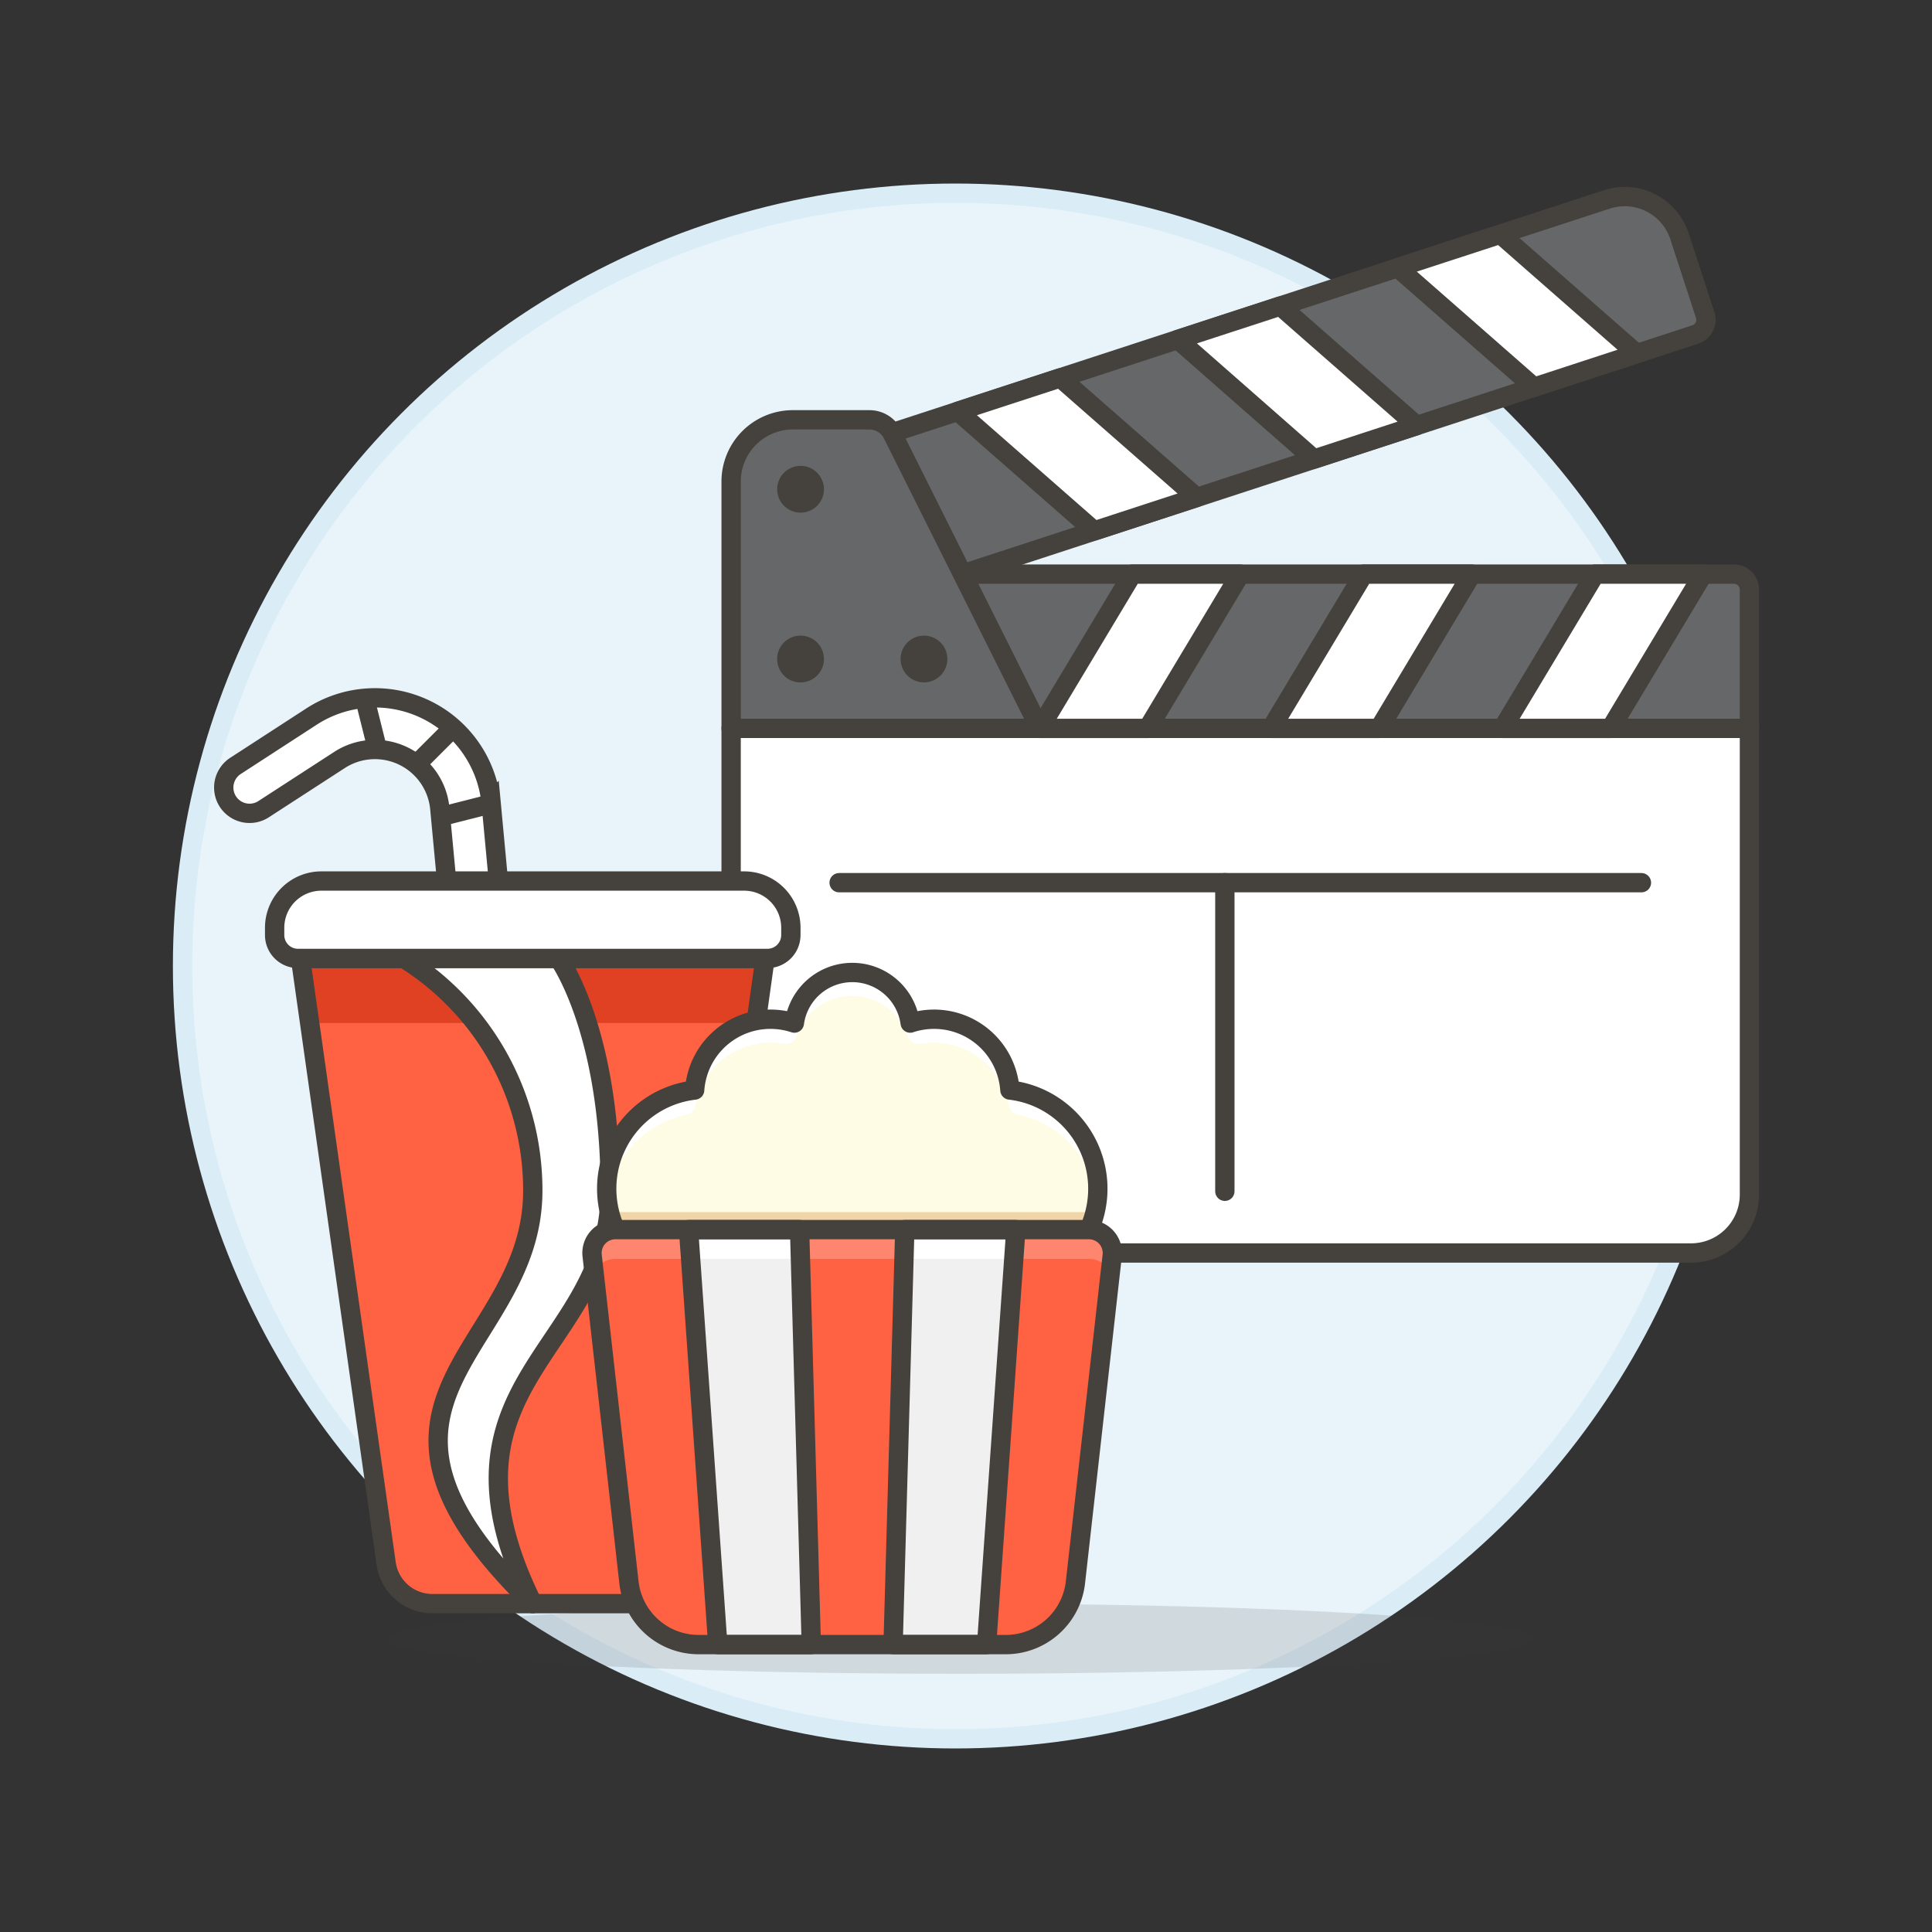 <svg xmlns="http://www.w3.org/2000/svg" viewBox="0 0 100 100"><rect x="0" y="0" width="100" height="100" fill="#333333" stroke="none"/><g class="nc-icon-wrapper"><defs/><circle class="a" cx="49.449" cy="50" r="40" fill="#e8f4fa" stroke="#daedf7" stroke-miterlimit="10"/><path class="b" d="M83.171 10.322a2.982 2.982 0 0 1 3.76 1.908l1.331 4.076a.8.8 0 0 1-.511 1.007L47.4 30.5l-3.961-7.206z" fill="#656769" stroke="#45413c" stroke-linecap="round" stroke-linejoin="round"/><path class="c" d="M54.881 19.557l-5.306 1.732 7.062 6.191 5.305-1.732-7.061-6.191z" stroke="#45413c" stroke-linecap="round" stroke-linejoin="round" fill="#fff"/><path class="c" d="M66.271 15.839l-5.306 1.732 7.049 6.192 5.315-1.735-7.058-6.189z" stroke="#45413c" stroke-linecap="round" stroke-linejoin="round" fill="#fff"/><path class="c" d="M77.659 12.121l-5.315 1.735 7.057 6.187 5.313-1.737-7.055-6.185z" stroke="#45413c" stroke-linecap="round" stroke-linejoin="round" fill="#fff"/><path class="d" d="M90.551 61.83a3.025 3.025 0 0 1-3.025 3.025H40.868a3.025 3.025 0 0 1-3.025-3.025V37.7h52.708z" style="" fill="#fff"/><path class="e" d="M90.551 61.83a3.025 3.025 0 0 1-3.025 3.025H40.868a3.025 3.025 0 0 1-3.025-3.025V37.7h52.708z" stroke="#45413c" stroke-linecap="round" stroke-linejoin="round" fill="none"/><path class="b" d="M49.822 29.716l3.993 7.984h36.736v-7.184a.8.8 0 0 0-.8-.8z" fill="#656769" stroke="#45413c" stroke-linecap="round" stroke-linejoin="round"/><path class="b" d="M53.815 37.7H37.843V24.924a3.194 3.194 0 0 1 3.194-3.194h3.969a1.333 1.333 0 0 1 1.191.736z" fill="#656769" stroke="#45413c" stroke-linecap="round" stroke-linejoin="round"/><path class="e" d="M43.433 45.688H84.96" stroke="#45413c" stroke-linecap="round" stroke-linejoin="round" fill="none"/><path class="e" d="M63.398 45.688V61.66" stroke="#45413c" stroke-linecap="round" stroke-linejoin="round" fill="none"/><path class="c" d="M58.607 29.716h5.59l-4.792 7.986h-5.59l4.792-7.986z" stroke="#45413c" stroke-linecap="round" stroke-linejoin="round" fill="#fff"/><path class="c" d="M70.586 29.716h5.59l-4.792 7.986h-5.59l4.792-7.986z" stroke="#45413c" stroke-linecap="round" stroke-linejoin="round" fill="#fff"/><path class="c" d="M82.565 29.716h5.59l-4.792 7.986h-5.59l4.792-7.986z" stroke="#45413c" stroke-linecap="round" stroke-linejoin="round" fill="#fff"/><path class="f" d="M41.437 32.9a1.211 1.211 0 1 0 1.21 1.21 1.211 1.211 0 0 0-1.21-1.21z" style="" fill="#45413c"/><path class="f" d="M41.437 24.114a1.21 1.21 0 1 0 1.21 1.21 1.212 1.212 0 0 0-1.21-1.21z" style="" fill="#45413c"/><path class="f" d="M47.825 32.9a1.21 1.21 0 1 0 1.21 1.209 1.211 1.211 0 0 0-1.21-1.209z" style="" fill="#45413c"/><ellipse class="g" cx="49.713" cy="84.82" rx="29.645" ry="1.815" fill="#45413c" opacity="0.15"/><g><path class="h" d="M24.934 54.923a1.361 1.361 0 0 0 .4.024 1.336 1.336 0 0 0 1.2-1.456l-1.118-11.974a6.044 6.044 0 0 0-9.3-4.423l-3.908 2.536a1.336 1.336 0 1 0 1.453 2.242l3.912-2.536a3.373 3.373 0 0 1 5.186 2.456l1.124 11.95a1.337 1.337 0 0 0 1.051 1.181z" stroke-miterlimit="10" stroke="#45413c" fill="#fff"/><path class="i" d="M25.424 41.604l-2.62.666" stroke-miterlimit="10" stroke="#45413c" fill="none"/><path class="i" d="M23.448 37.672l-1.883 1.882" stroke-miterlimit="10" stroke="#45413c" fill="none"/><path class="i" d="M18.876 36.143l.663 2.653" stroke-miterlimit="10" stroke="#45413c" fill="none"/><path class="j" d="M19.987 80.924a2.419 2.419 0 0 0 2.4 2.081h12.537l4.675-33.4H15.554z" style="" fill="#ff6242"/><path class="k" d="M39.132 52.949H16.027l-.473-3.34h24.045l-.467 3.34z" style="" fill="#e04122"/><path class="e" d="M19.987 80.924a2.419 2.419 0 0 0 2.4 2.081h12.537l4.675-33.4H15.554z" stroke="#45413c" stroke-linecap="round" stroke-linejoin="round" fill="none"/><path class="c" d="M27.577 83.005c-11.021-10.687 0-13.024 0-21.373A14.117 14.117 0 0 0 20.9 49.609h8.015s2.671 3.674 2.671 12.023-9.686 9.851-4.009 21.373z" stroke="#45413c" stroke-linecap="round" stroke-linejoin="round" fill="#fff"/><path class="c" d="M39.725 49.609h-24.3a1.21 1.21 0 0 1-1.21-1.21v-.377a2.42 2.42 0 0 1 2.42-2.42h21.88a2.419 2.419 0 0 1 2.42 2.42v.378a1.21 1.21 0 0 1-1.21 1.209z" stroke="#45413c" stroke-linecap="round" stroke-linejoin="round" fill="#fff"/></g><path class="l" d="M51.672 66.67a5.142 5.142 0 0 0 .6-10.25 3.935 3.935 0 0 0-5.161-3.466 3.025 3.025 0 0 0-5.995 0 3.935 3.935 0 0 0-5.161 3.466 5.142 5.142 0 0 0 .6 10.25z" style="" fill="#fffce5"/><path class="m" d="M32.009 63.948h24.2a5.119 5.119 0 0 0 .461-1.21H31.548a5.119 5.119 0 0 0 .461 1.21z" style="" fill="#f0d5a8"/><path class="d" d="M35.526 57.7a.607.607 0 0 0 .474-.491 3.932 3.932 0 0 1 4.556-3.184.6.6 0 0 0 .678-.406 3.026 3.026 0 0 1 5.745 0 .605.605 0 0 0 .678.406 3.933 3.933 0 0 1 4.557 3.184.6.6 0 0 0 .476.488 5.146 5.146 0 0 1 4.086 4.434 5.221 5.221 0 0 0 .036-.6 5.143 5.143 0 0 0-4.547-5.108 3.935 3.935 0 0 0-5.161-3.466 3.025 3.025 0 0 0-5.995 0 3.935 3.935 0 0 0-5.161 3.466 5.142 5.142 0 0 0-4.546 5.108 5.222 5.222 0 0 0 .035.6 5.146 5.146 0 0 1 4.089-4.431z" style="" fill="#fff"/><path class="e" d="M51.672 66.67a5.142 5.142 0 0 0 .6-10.25 3.935 3.935 0 0 0-5.161-3.466 3.025 3.025 0 0 0-5.995 0 3.935 3.935 0 0 0-5.161 3.466 5.142 5.142 0 0 0 .6 10.25z" stroke="#45413c" stroke-linecap="round" stroke-linejoin="round" fill="none"/><path class="j" d="M55.665 81.9a3.63 3.63 0 0 1-3.607 3.224h-15.9a3.631 3.631 0 0 1-3.604-3.224l-1.905-16.909a1.21 1.21 0 0 1 1.2-1.346h24.519a1.212 1.212 0 0 1 1.2 1.346z" style="" fill="#ff6242"/><path class="n" d="M30.748 65.871a1.194 1.194 0 0 1 .2-.31 1.208 1.208 0 0 1 .9-.4h24.52a1.207 1.207 0 0 1 .9.4 1.194 1.194 0 0 1 .2.31l.1-.88a1.21 1.21 0 0 0-1.2-1.346H31.851a1.21 1.21 0 0 0-1.2 1.346z" style="" fill="#ff866e"/><path class="o" d="M41.387 63.645l.605 21.478h-4.84L35.64 63.645h5.747z" style="" fill="#f0f0f0"/><path class="d" d="M41.43 65.158l-.043-1.513H35.64l.106 1.513h5.684z" style="" fill="#fff"/><path class="o" d="M46.832 63.645l-.605 21.478h4.84l1.513-21.478h-5.748z" style="" fill="#f0f0f0"/><path class="d" d="M46.79 65.158l.042-1.513h5.748l-.107 1.513H46.79z" style="" fill="#fff"/><path class="e" d="M55.665 81.9a3.63 3.63 0 0 1-3.607 3.224h-15.9a3.631 3.631 0 0 1-3.604-3.224l-1.905-16.909a1.21 1.21 0 0 1 1.2-1.346h24.519a1.212 1.212 0 0 1 1.2 1.346z" stroke="#45413c" stroke-linecap="round" stroke-linejoin="round" fill="none"/><path class="e" d="M41.387 63.645l.605 21.478h-4.84L35.64 63.645h5.747z" stroke="#45413c" stroke-linecap="round" stroke-linejoin="round" fill="none"/><path class="e" d="M46.832 63.645l-.605 21.478h4.84l1.513-21.478h-5.748z" stroke="#45413c" stroke-linecap="round" stroke-linejoin="round" fill="none"/></g></svg>